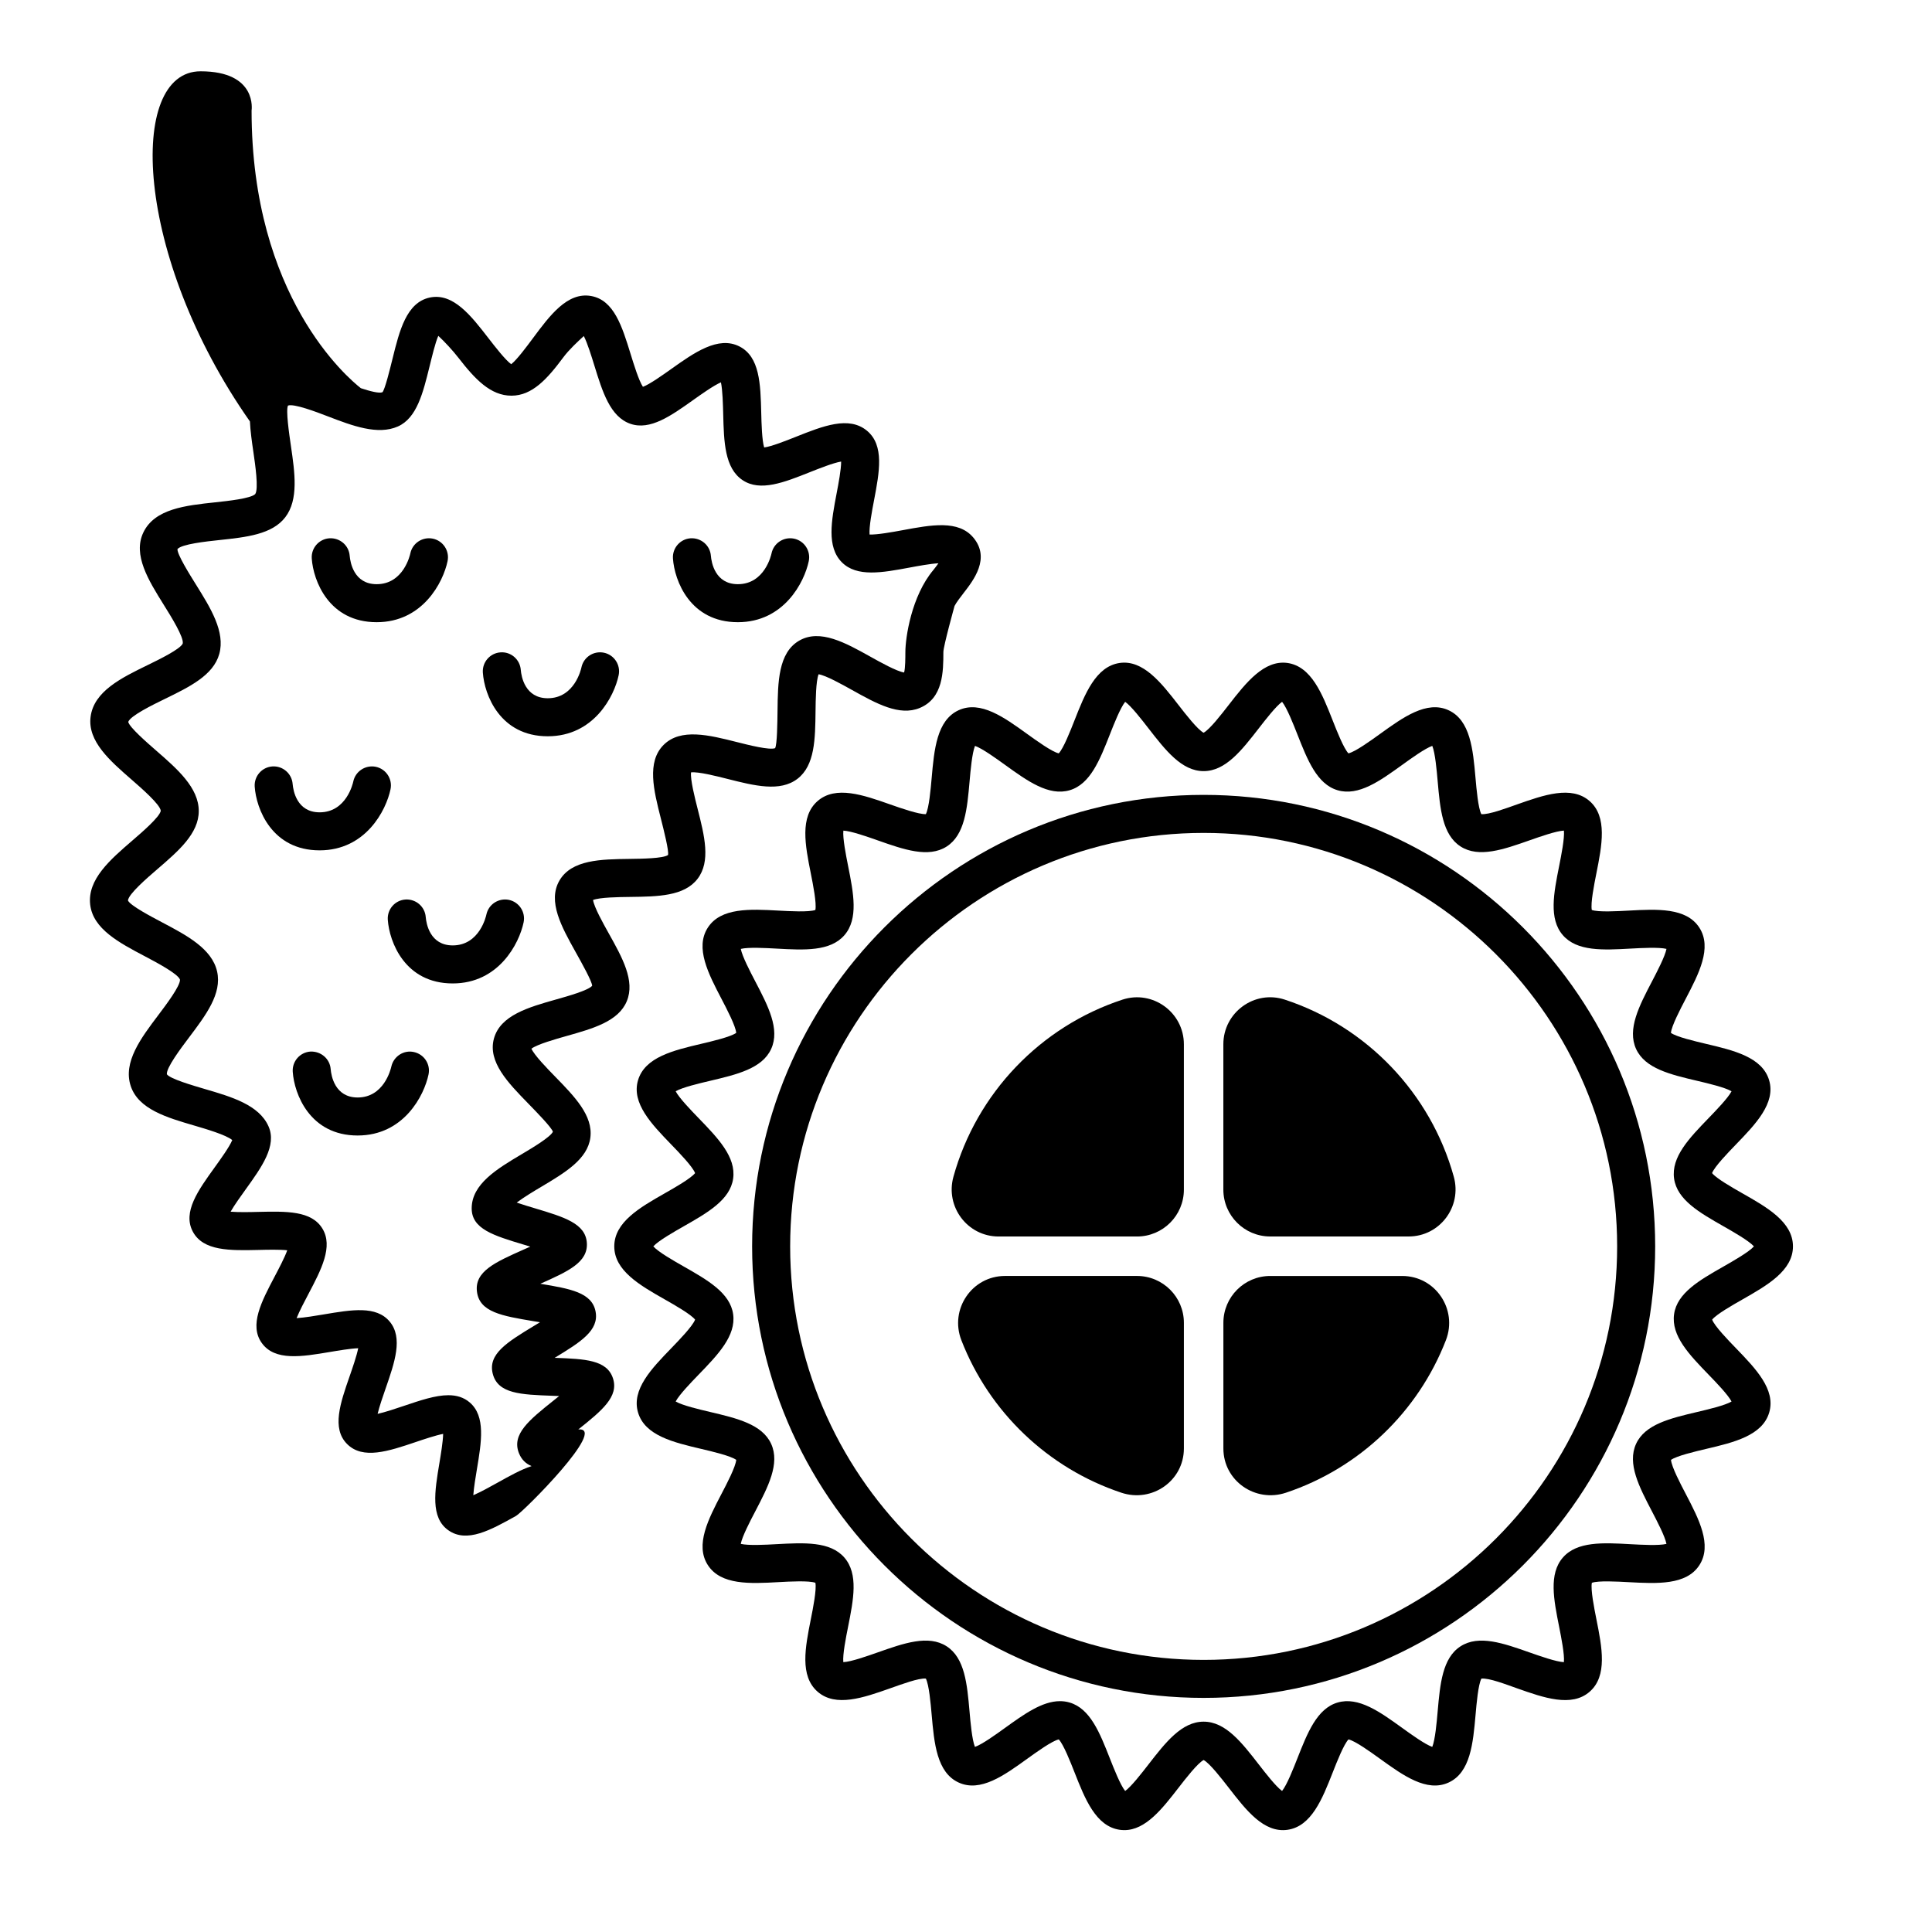 <?xml version="1.0" encoding="UTF-8"?>
<!-- Uploaded to: ICON Repo, www.svgrepo.com, Generator: ICON Repo Mixer Tools -->
<svg fill="#000000" width="800px" height="800px" version="1.1" viewBox="144 144 512 512" xmlns="http://www.w3.org/2000/svg">
 <g>
  <path d="m441.97 629c-0.398 0-0.801-0.023-1.211-0.082-6.363-0.91-9.23-8.195-12.004-15.242-1.105-2.809-2.914-7.391-4.172-8.719-1.812 0.418-5.883 3.356-8.383 5.156-6.082 4.383-12.367 8.922-18.137 6.281-5.809-2.656-6.496-10.43-7.16-17.949-0.266-3.031-0.699-7.965-1.543-9.605-1.855-0.195-6.555 1.559-9.445 2.578-7.09 2.5-14.422 5.078-19.227 0.914-4.809-4.176-3.285-11.809-1.816-19.188 0.598-2.996 1.57-7.883 1.211-9.691-1.746-0.609-6.707-0.34-9.75-0.172-7.539 0.418-15.305 0.832-18.754-4.527-3.438-5.332 0.156-12.215 3.633-18.875 1.426-2.723 3.742-7.16 3.898-9.004-1.5-1.066-6.301-2.199-9.254-2.894-7.359-1.73-14.973-3.527-16.773-9.676-1.777-6.062 3.598-11.625 8.801-17 2.152-2.223 5.656-5.852 6.328-7.59-1.141-1.426-5.391-3.848-8.004-5.332-6.598-3.75-13.418-7.633-13.418-14.078 0-6.445 6.82-10.328 13.418-14.086 2.609-1.484 6.856-3.902 8-5.332-0.672-1.738-4.176-5.363-6.328-7.586-5.199-5.379-10.574-10.941-8.801-17.004 1.805-6.148 9.414-7.945 16.773-9.676 2.953-0.695 7.758-1.832 9.254-2.894-0.156-1.844-2.477-6.281-3.898-9.008-3.477-6.652-7.074-13.535-3.637-18.871 3.457-5.363 11.234-4.941 18.762-4.527 3.043 0.164 8.004 0.438 9.75-0.168 0.355-1.812-0.613-6.695-1.211-9.695-1.473-7.379-2.992-15.012 1.816-19.184 4.809-4.164 12.137-1.582 19.227 0.914 2.887 1.02 7.578 2.641 9.445 2.574 0.844-1.637 1.277-6.57 1.543-9.602 0.664-7.519 1.352-15.293 7.164-17.949 5.766-2.641 12.051 1.898 18.125 6.281 2.5 1.805 6.578 4.742 8.387 5.16 1.258-1.332 3.059-5.902 4.164-8.715 2.773-7.047 5.648-14.336 12.008-15.246 6.176-0.867 10.957 5.207 15.531 11.105 1.918 2.477 5.059 6.523 6.68 7.391 1.625-0.867 4.762-4.914 6.68-7.391 4.574-5.898 9.352-11.938 15.531-11.105 6.363 0.906 9.23 8.195 12.004 15.242 1.105 2.809 2.914 7.387 4.172 8.719 1.812-0.418 5.883-3.356 8.383-5.156 6.078-4.387 12.367-8.926 18.129-6.285 5.809 2.66 6.5 10.43 7.164 17.949 0.266 3.031 0.703 7.969 1.543 9.605 2.008 0.152 6.559-1.555 9.445-2.574 7.094-2.5 14.426-5.086 19.227-0.914 4.809 4.172 3.285 11.801 1.816 19.18-0.594 3-1.57 7.883-1.211 9.699 1.742 0.609 6.699 0.336 9.746 0.168 7.539-0.41 15.305-0.832 18.762 4.527 3.434 5.34-0.156 12.219-3.637 18.875-1.422 2.723-3.738 7.16-3.902 9.004 1.5 1.066 6.309 2.199 9.254 2.894 7.359 1.73 14.973 3.527 16.777 9.676 1.777 6.062-3.602 11.621-8.801 17-2.148 2.223-5.656 5.852-6.328 7.586 1.141 1.434 5.391 3.852 8.004 5.34 6.613 3.754 13.434 7.633 13.434 14.078 0 6.445-6.82 10.328-13.418 14.086-2.609 1.484-6.859 3.902-8 5.332 0.668 1.738 4.176 5.363 6.328 7.586 5.199 5.379 10.578 10.941 8.801 17.004-1.805 6.152-9.418 7.949-16.777 9.68-2.953 0.695-7.754 1.832-9.254 2.894 0.156 1.844 2.477 6.289 3.902 9.008 3.473 6.652 7.066 13.535 3.633 18.867-3.453 5.371-11.242 4.93-18.766 4.531-3.039-0.164-8-0.441-9.742 0.168-0.359 1.816 0.613 6.699 1.211 9.703 1.473 7.375 2.992 15.008-1.816 19.18-4.797 4.164-12.129 1.586-19.227-0.922-2.887-1.02-7.438-2.781-9.445-2.574-0.848 1.633-1.277 6.574-1.543 9.605-0.664 7.519-1.352 15.293-7.164 17.949-5.781 2.637-12.043-1.902-18.129-6.281-2.5-1.805-6.566-4.742-8.383-5.16-1.258 1.332-3.059 5.902-4.164 8.715-2.773 7.051-5.644 14.336-12.004 15.246-6.293 0.871-10.965-5.211-15.539-11.105-1.922-2.477-5.062-6.527-6.684-7.394-1.625 0.867-4.762 4.914-6.68 7.391-4.273 5.508-8.684 11.188-14.324 11.188zm-17.074-34.176c0.859 0 1.719 0.113 2.566 0.363 5.465 1.609 7.988 8.016 10.66 14.801 1.074 2.715 2.773 7.047 4.059 8.641 1.637-1.176 4.402-4.746 6.141-6.988 4.543-5.856 8.832-11.383 14.652-11.383 5.82 0 10.105 5.523 14.648 11.379 1.738 2.238 4.5 5.809 6.141 6.988 1.285-1.594 2.992-5.93 4.059-8.645 2.672-6.781 5.191-13.188 10.652-14.789 5.543-1.625 11.188 2.445 17.164 6.754 2.32 1.672 6.016 4.34 7.93 5 0.766-1.883 1.176-6.488 1.426-9.379 0.645-7.293 1.254-14.18 6.07-17.277 4.856-3.121 11.387-0.809 18.312 1.633 2.715 0.953 7.047 2.481 9.074 2.566 0.203-2.023-0.699-6.527-1.258-9.359-1.438-7.203-2.789-14.004 0.973-18.348 3.754-4.328 10.648-3.969 17.988-3.551 2.887 0.156 7.488 0.41 9.477-0.082-0.379-1.988-2.5-6.047-3.828-8.59-3.406-6.519-6.621-12.68-4.223-17.922 2.375-5.191 9.086-6.773 16.195-8.449 2.832-0.668 7.352-1.73 9.105-2.769-0.93-1.789-4.082-5.055-6.062-7.098-5.137-5.309-9.984-10.32-9.164-16.062 0.801-5.617 6.773-9.02 13.098-12.621 2.578-1.473 6.711-3.824 8.059-5.332-1.348-1.504-5.481-3.856-8.059-5.324-6.32-3.602-12.297-7-13.098-12.629-0.816-5.738 4.031-10.75 9.164-16.059 1.977-2.047 5.133-5.305 6.062-7.094-1.758-1.039-6.273-2.102-9.105-2.769-7.109-1.672-13.82-3.258-16.195-8.449-2.394-5.246 0.82-11.406 4.227-17.922 1.328-2.547 3.449-6.602 3.828-8.594-1.992-0.488-6.59-0.238-9.473-0.082-7.316 0.406-14.234 0.785-17.992-3.559-3.766-4.34-2.41-11.141-0.973-18.344 0.562-2.828 1.461-7.34 1.258-9.363-2.027 0.09-6.356 1.613-9.074 2.57-6.938 2.441-13.48 4.742-18.316 1.633-4.812-3.098-5.422-9.988-6.066-17.277-0.25-2.887-0.66-7.492-1.426-9.379-1.914 0.664-5.613 3.328-7.93 5.004-5.977 4.309-11.621 8.379-17.16 6.754-5.465-1.602-7.988-8.012-10.66-14.793-1.074-2.719-2.773-7.051-4.059-8.641-1.637 1.176-4.402 4.746-6.141 6.988-4.543 5.852-8.828 11.379-14.648 11.379-5.82 0-10.105-5.527-14.648-11.379-1.738-2.242-4.5-5.809-6.141-6.988-1.285 1.59-2.992 5.926-4.059 8.645-2.672 6.781-5.191 13.188-10.656 14.789-5.543 1.629-11.184-2.441-17.164-6.754-2.316-1.672-6.012-4.336-7.922-5-0.77 1.891-1.18 6.496-1.434 9.383-0.645 7.293-1.254 14.176-6.062 17.277-4.844 3.117-11.383 0.809-18.316-1.633-2.715-0.957-7.047-2.481-9.074-2.57-0.203 2.023 0.695 6.535 1.258 9.367 1.434 7.199 2.789 13.996-0.977 18.34-3.758 4.336-10.664 3.965-17.992 3.555-2.891-0.156-7.492-0.414-9.469 0.082 0.379 1.988 2.496 6.047 3.824 8.59 3.406 6.519 6.621 12.68 4.223 17.922-2.375 5.191-9.09 6.773-16.199 8.449-2.832 0.668-7.348 1.73-9.109 2.769 0.934 1.789 4.086 5.055 6.066 7.098 5.133 5.309 9.98 10.32 9.164 16.059-0.801 5.625-6.773 9.023-13.094 12.625-2.578 1.469-6.711 3.82-8.059 5.324 1.344 1.504 5.477 3.856 8.055 5.324 6.324 3.602 12.297 7 13.098 12.629 0.816 5.738-4.031 10.75-9.164 16.055-1.98 2.047-5.133 5.309-6.066 7.098 1.762 1.039 6.277 2.102 9.105 2.769 7.109 1.672 13.824 3.258 16.199 8.449 2.398 5.246-0.816 11.398-4.223 17.922-1.332 2.543-3.449 6.598-3.828 8.59 1.98 0.488 6.582 0.242 9.465 0.078 7.312-0.391 14.234-0.781 17.996 3.559 3.766 4.34 2.41 11.141 0.977 18.344-0.566 2.828-1.465 7.34-1.262 9.363 2.031-0.082 6.359-1.613 9.074-2.566 6.926-2.445 13.473-4.758 18.312-1.633 4.812 3.106 5.422 9.988 6.066 17.277 0.254 2.887 0.66 7.492 1.43 9.383 1.914-0.664 5.613-3.332 7.93-5.004 5.062-3.644 9.879-7.117 14.598-7.117z"/>
  <path d="m529.27 455.84c-6.144-22.148-23.07-39.793-44.789-46.93-8.023-2.637-16.281 3.391-16.281 11.836v38.508c0 6.863 5.562 12.426 12.426 12.426h36.676c8.254 0 14.176-7.891 11.969-15.84z"/>
  <path d="m468.21 494.57v33.285c0 8.578 8.441 14.441 16.578 11.73 19.449-6.488 35.023-21.402 42.395-40.422 3.172-8.18-2.801-17.016-11.574-17.016h-34.977c-6.859-0.004-12.422 5.559-12.422 12.422z"/>
  <path d="m398.77 499.16c7.371 19.02 22.949 33.938 42.395 40.422 8.137 2.715 16.578-3.152 16.578-11.73v-33.285c0-6.863-5.562-12.426-12.426-12.426h-34.977c-8.77 0.004-14.742 8.84-11.57 17.02z"/>
  <path d="m457.74 459.26v-38.508c0-8.445-8.258-14.473-16.281-11.836-21.719 7.137-38.645 24.777-44.789 46.93-2.207 7.949 3.719 15.84 11.969 15.84h36.676c6.863 0 12.426-5.562 12.426-12.426z"/>
  <path d="m462.98 593.96c-65.977 0-119.66-53.676-119.66-119.66 0-65.977 53.676-119.65 119.66-119.65 65.977 0 119.66 53.676 119.66 119.66-0.004 65.977-53.68 119.65-119.66 119.65zm0-229.23c-60.422 0-109.58 49.156-109.58 109.58-0.004 60.426 49.152 109.58 109.58 109.58 60.422 0 109.58-49.156 109.58-109.58 0-60.426-49.156-109.58-109.58-109.58z"/>
  <path d="m401.97 286.5c-3.949-4.762-11.152-3.41-18.785-1.992-2.625 0.488-6.812 1.238-8.742 1.141-0.164-2.004 0.664-6.348 1.188-9.078 1.426-7.488 2.773-14.562-1.875-18.422-4.801-3.981-11.645-1.254-18.895 1.633-2.481 0.988-6.418 2.555-8.348 2.801-0.594-1.914-0.707-6.375-0.777-9.176-0.195-7.644-0.379-14.871-5.805-17.609-5.617-2.836-11.961 1.66-18.082 6.012-2.188 1.555-5.668 4.031-7.469 4.703-1.094-1.652-2.418-5.957-3.25-8.652-2.273-7.379-4.422-14.344-10.492-15.418-6.269-1.113-10.938 5.16-15.438 11.227-1.625 2.188-4.219 5.684-5.727 6.848-1.566-1.133-4.301-4.668-6.012-6.875-4.598-5.945-9.348-12.098-15.555-10.793-6.195 1.301-8.055 8.828-9.855 16.105-0.754 3.051-2.012 8.156-2.691 8.988-0.902 0.359-3.269-0.254-5.727-1.066-3.434-2.684-28.961-24.246-28.961-73.59 0 0 1.652-10.391-13.523-10.391-19.496 0-17.602 49.082 13.082 92.789 0.129 2.606 0.512 5.336 0.91 8.047 0.5 3.434 1.434 9.824 0.492 11.203-1.16 1.18-7.285 1.832-10.578 2.184-7.898 0.84-16.062 1.711-19.066 7.988-2.844 5.949 1.359 12.688 5.422 19.199 1.879 3.008 5.375 8.613 5.012 10.25-0.691 1.5-6.223 4.195-9.191 5.644-7.059 3.438-14.359 6.996-15.227 13.773-0.828 6.449 5.098 11.609 10.828 16.602 2.664 2.32 7.625 6.641 7.769 8.297-0.277 1.637-4.973 5.68-7.492 7.852-5.891 5.078-11.988 10.324-11.211 17.012 0.742 6.434 7.676 10.094 14.375 13.629 3.109 1.637 8.895 4.691 9.422 6.25 0.09 1.668-3.664 6.641-5.684 9.32-4.66 6.168-9.477 12.551-7.367 18.883 2.043 6.141 9.559 8.34 16.824 10.465 3.035 0.891 8.434 2.465 10.078 3.848-0.699 1.746-3.137 5.125-4.664 7.246-4.383 6.082-8.52 11.828-5.805 16.98 2.754 5.238 9.93 5.059 17.535 4.891 2.188-0.055 5.484-0.133 7.512 0.09-0.707 1.965-2.297 4.981-3.348 6.973-3.5 6.637-6.801 12.898-3.387 17.625 3.473 4.801 10.562 3.617 18.078 2.348 2.156-0.363 5.418-0.914 7.457-0.988-0.402 2.051-1.531 5.293-2.277 7.438-2.465 7.086-4.793 13.777-0.691 17.922 4.184 4.242 11.027 1.93 18.262-0.512 2.078-0.703 5.219-1.762 7.219-2.148-0.051 2.086-0.621 5.5-0.996 7.754-1.242 7.406-2.414 14.406 2.359 17.781 4.906 3.484 11.238-0.055 17.945-3.793 1.922-1.074 24.516-23.66 16.504-22.914 6.289-5.027 10.793-8.695 9.184-13.574-1.609-4.867-7.41-5.117-15.449-5.406 6.879-4.184 11.816-7.238 10.844-12.285-0.973-5.039-6.699-6.023-14.641-7.344 7.367-3.273 12.656-5.676 12.332-10.812-0.328-5.152-5.953-6.844-13.742-9.18-1.375-0.414-3.246-0.973-4.844-1.52 1.852-1.41 4.606-3.055 6.516-4.191 6.301-3.754 12.25-7.301 12.996-13.02 0.758-5.824-4.148-10.859-9.34-16.184-2.094-2.144-5.465-5.606-6.281-7.391 1.598-1.18 6.352-2.523 9.297-3.356 7.078-1.996 13.77-3.887 15.984-9.234 2.238-5.402-1.176-11.516-4.793-17.984-1.473-2.637-3.848-6.887-4.156-8.832 1.844-0.715 6.754-0.773 9.801-0.812 7.383-0.094 14.355-0.184 17.895-4.793 3.555-4.625 1.836-11.398 0.016-18.574-0.746-2.941-1.949-7.68-1.738-9.641 1.969-0.219 6.707 0.988 9.645 1.73 7.172 1.816 13.949 3.523 18.566-0.031 4.609-3.543 4.695-10.516 4.781-17.898 0.035-3.047 0.094-7.957 0.809-9.801 1.945 0.309 6.195 2.68 8.832 4.152 6.477 3.609 12.59 7.023 17.988 4.773 6.223-2.59 6.238-9.656 6.25-14.812 0.004-1.586 2.961-12.215 2.961-12.215 0.453-0.91 1.637-2.438 2.387-3.41 2.676-3.445 7.144-9.215 2.621-14.676zm-10.578 8.504c-5.879 6.961-7.453 18.035-7.461 21.777-0.004 1.637-0.008 4.227-0.332 5.438-1.961-0.301-6.254-2.695-8.922-4.184-6.566-3.664-13.363-7.461-18.891-4.254-5.551 3.215-5.644 11.031-5.734 18.586-0.039 3.332-0.105 8.91-0.641 9.906-1.508 0.566-6.926-0.809-10.164-1.625-7.312-1.848-14.867-3.754-19.391 0.766-4.519 4.523-2.606 12.082-0.75 19.391 0.82 3.242 2.195 8.668 1.93 9.777-1.293 0.922-6.875 0.992-10.203 1.035-7.559 0.098-15.371 0.195-18.582 5.75-3.195 5.523 0.602 12.316 4.269 18.887 1.641 2.934 4.383 7.844 4.41 8.984-1.012 1.215-6.356 2.727-9.543 3.625-7.293 2.062-14.84 4.191-16.504 10.422-1.637 6.137 3.777 11.684 9.012 17.059 2.359 2.422 6.309 6.469 6.629 7.578-0.668 1.422-5.398 4.246-8.23 5.93-6.535 3.883-13.289 7.914-13.289 14.383 0 5.461 5.82 7.211 13.875 9.629 0.496 0.152 1.059 0.32 1.652 0.5-0.602 0.27-1.176 0.523-1.676 0.746-7.629 3.387-13.141 5.836-12.453 11.219 0.688 5.418 6.68 6.41 14.969 7.793 0.52 0.082 1.105 0.184 1.723 0.289-0.562 0.344-1.094 0.668-1.566 0.953-7.141 4.336-12.301 7.469-10.934 12.727 1.375 5.277 7.438 5.5 15.828 5.805 0.527 0.02 1.129 0.039 1.758 0.07-0.508 0.41-0.992 0.797-1.418 1.137-6.535 5.219-11.254 8.992-9.223 14.035 0.684 1.691 1.812 2.754 3.332 3.394-2.793 0.914-5.805 2.598-9.031 4.398-1.812 1.008-4.469 2.488-6.406 3.316 0.141-2.035 0.617-4.891 0.945-6.844 1.215-7.254 2.363-14.102-1.898-17.742-1.609-1.379-3.519-1.914-5.664-1.914-3.414 0-7.434 1.359-11.816 2.84-1.973 0.664-4.879 1.648-6.93 2.102 0.477-1.992 1.438-4.762 2.098-6.656 2.422-6.957 4.707-13.523 1.082-17.824-3.562-4.227-10.004-3.129-17.457-1.875-2.059 0.348-5.098 0.859-7.191 0.984 0.766-1.902 2.148-4.531 3.094-6.316 3.434-6.519 6.68-12.676 3.719-17.461-2.918-4.707-9.473-4.543-17.035-4.375-2.086 0.059-5.18 0.121-7.266-0.055 1.02-1.785 2.766-4.207 3.949-5.852 4.305-5.984 8.375-11.633 6.09-16.781-2.516-5.676-9.805-7.809-16.852-9.871-3.227-0.945-9.227-2.699-10.078-3.91-0.195-1.711 3.727-6.906 5.832-9.703 4.527-5.996 8.801-11.66 7.481-17.531-1.359-6.055-8.07-9.594-14.562-13.02-2.961-1.562-8.473-4.469-9.066-5.805 0.156-1.723 5.113-5.992 7.777-8.285 5.652-4.867 10.992-9.465 10.988-15.426 0-6.184-5.703-11.152-11.219-15.957-2.512-2.188-7.184-6.258-7.469-7.664 0.578-1.633 6.488-4.516 9.66-6.062 6.621-3.227 12.875-6.277 14.461-11.918 1.648-5.871-2.316-12.223-6.148-18.367-1.758-2.816-5.031-8.062-4.926-9.445 1.105-1.324 7.598-2.019 11.086-2.391 7.207-0.766 14.008-1.496 17.496-6.066 3.559-4.66 2.508-11.859 1.492-18.809-0.488-3.344-1.398-9.578-0.781-10.77 1.574-0.562 7.438 1.656 10.586 2.871 6.496 2.5 13.207 5.027 18.527 2.672 5.047-2.234 6.676-8.941 8.395-15.906 0.586-2.332 1.469-6.16 2.32-8.113 1.582 1.449 3.856 3.898 5.344 5.824 4.383 5.664 8.523 10.031 14.02 10.031h0.043c5.473 0 9.484-4.445 13.73-10.164 1.512-2.035 3.84-4.188 5.426-5.641 0.965 1.871 2.066 5.453 2.785 7.781 2.164 7.012 4.203 13.633 9.57 15.48 5.231 1.805 10.762-2.129 16.613-6.289 2.121-1.508 5.41-3.848 7.371-4.703 0.441 2.035 0.535 5.863 0.602 8.344 0.188 7.406 0.363 14.406 5.16 17.59 4.66 3.109 11.027 0.574 17.766-2.109 2.438-0.969 6.231-2.481 8.332-2.832 0.012 2.078-0.715 5.902-1.188 8.371-1.391 7.305-2.707 14.211 1.371 18.32 3.984 4.012 10.754 2.742 17.93 1.41 2.199-0.41 5.445-1.016 7.668-1.145-0.438 0.613-0.91 1.266-1.305 1.734z"/>
  <path d="m243.82 308.89c-12.688 0-16.801-11.031-17.199-16.867-0.191-2.777 1.902-5.18 4.68-5.371 2.785-0.156 5.16 1.883 5.371 4.644 0.152 1.773 1.121 7.519 7.148 7.519 7.152 0 8.852-7.824 8.922-8.156 0.566-2.723 3.219-4.461 5.957-3.914 2.727 0.566 4.477 3.231 3.914 5.957-1.164 5.598-6.582 16.188-18.793 16.188z"/>
  <path d="m289.16 339.12c-12.688 0-16.801-11.031-17.199-16.867-0.191-2.777 1.902-5.18 4.68-5.371 2.773-0.203 5.16 1.883 5.371 4.644 0.148 1.77 1.121 7.516 7.148 7.516 7.152 0 8.852-7.824 8.922-8.156 0.566-2.727 3.219-4.469 5.957-3.914 2.727 0.566 4.477 3.231 3.914 5.957-1.164 5.602-6.582 16.191-18.793 16.191z"/>
  <path d="m228.7 369.35c-12.688 0-16.801-11.031-17.199-16.867-0.191-2.777 1.902-5.18 4.68-5.371 2.75-0.188 5.16 1.887 5.371 4.644 0.148 1.773 1.117 7.519 7.148 7.519 7.152 0 8.852-7.824 8.922-8.156 0.566-2.723 3.231-4.453 5.957-3.914 2.727 0.566 4.477 3.231 3.914 5.957-1.164 5.598-6.582 16.188-18.793 16.188z"/>
  <path d="m263.97 404.62c-12.688 0-16.801-11.031-17.199-16.867-0.191-2.777 1.902-5.18 4.68-5.371 2.773-0.164 5.16 1.883 5.371 4.644 0.152 1.77 1.121 7.516 7.148 7.516 7.152 0 8.852-7.824 8.922-8.156 0.566-2.723 3.227-4.457 5.957-3.914 2.727 0.566 4.477 3.231 3.914 5.957-1.164 5.602-6.582 16.191-18.793 16.191z"/>
  <path d="m238.78 444.92c-12.688 0-16.801-11.035-17.199-16.871-0.191-2.773 1.902-5.18 4.68-5.371 2.773-0.121 5.16 1.891 5.371 4.648 0.148 1.773 1.117 7.519 7.148 7.519 6.902 0 8.742-7.356 8.93-8.195 0.602-2.699 3.281-4.457 5.977-3.848 2.707 0.582 4.441 3.219 3.883 5.922-1.16 5.606-6.578 16.195-18.789 16.195z"/>
  <path d="m339.54 308.89c-12.688 0-16.801-11.031-17.199-16.867-0.191-2.777 1.902-5.18 4.68-5.371 2.777-0.156 5.16 1.883 5.371 4.644 0.148 1.773 1.117 7.519 7.148 7.519 7.152 0 8.852-7.824 8.922-8.156 0.566-2.723 3.219-4.461 5.957-3.914 2.727 0.566 4.477 3.231 3.914 5.957-1.168 5.598-6.582 16.188-18.793 16.188z"/>
 </g>
</svg>